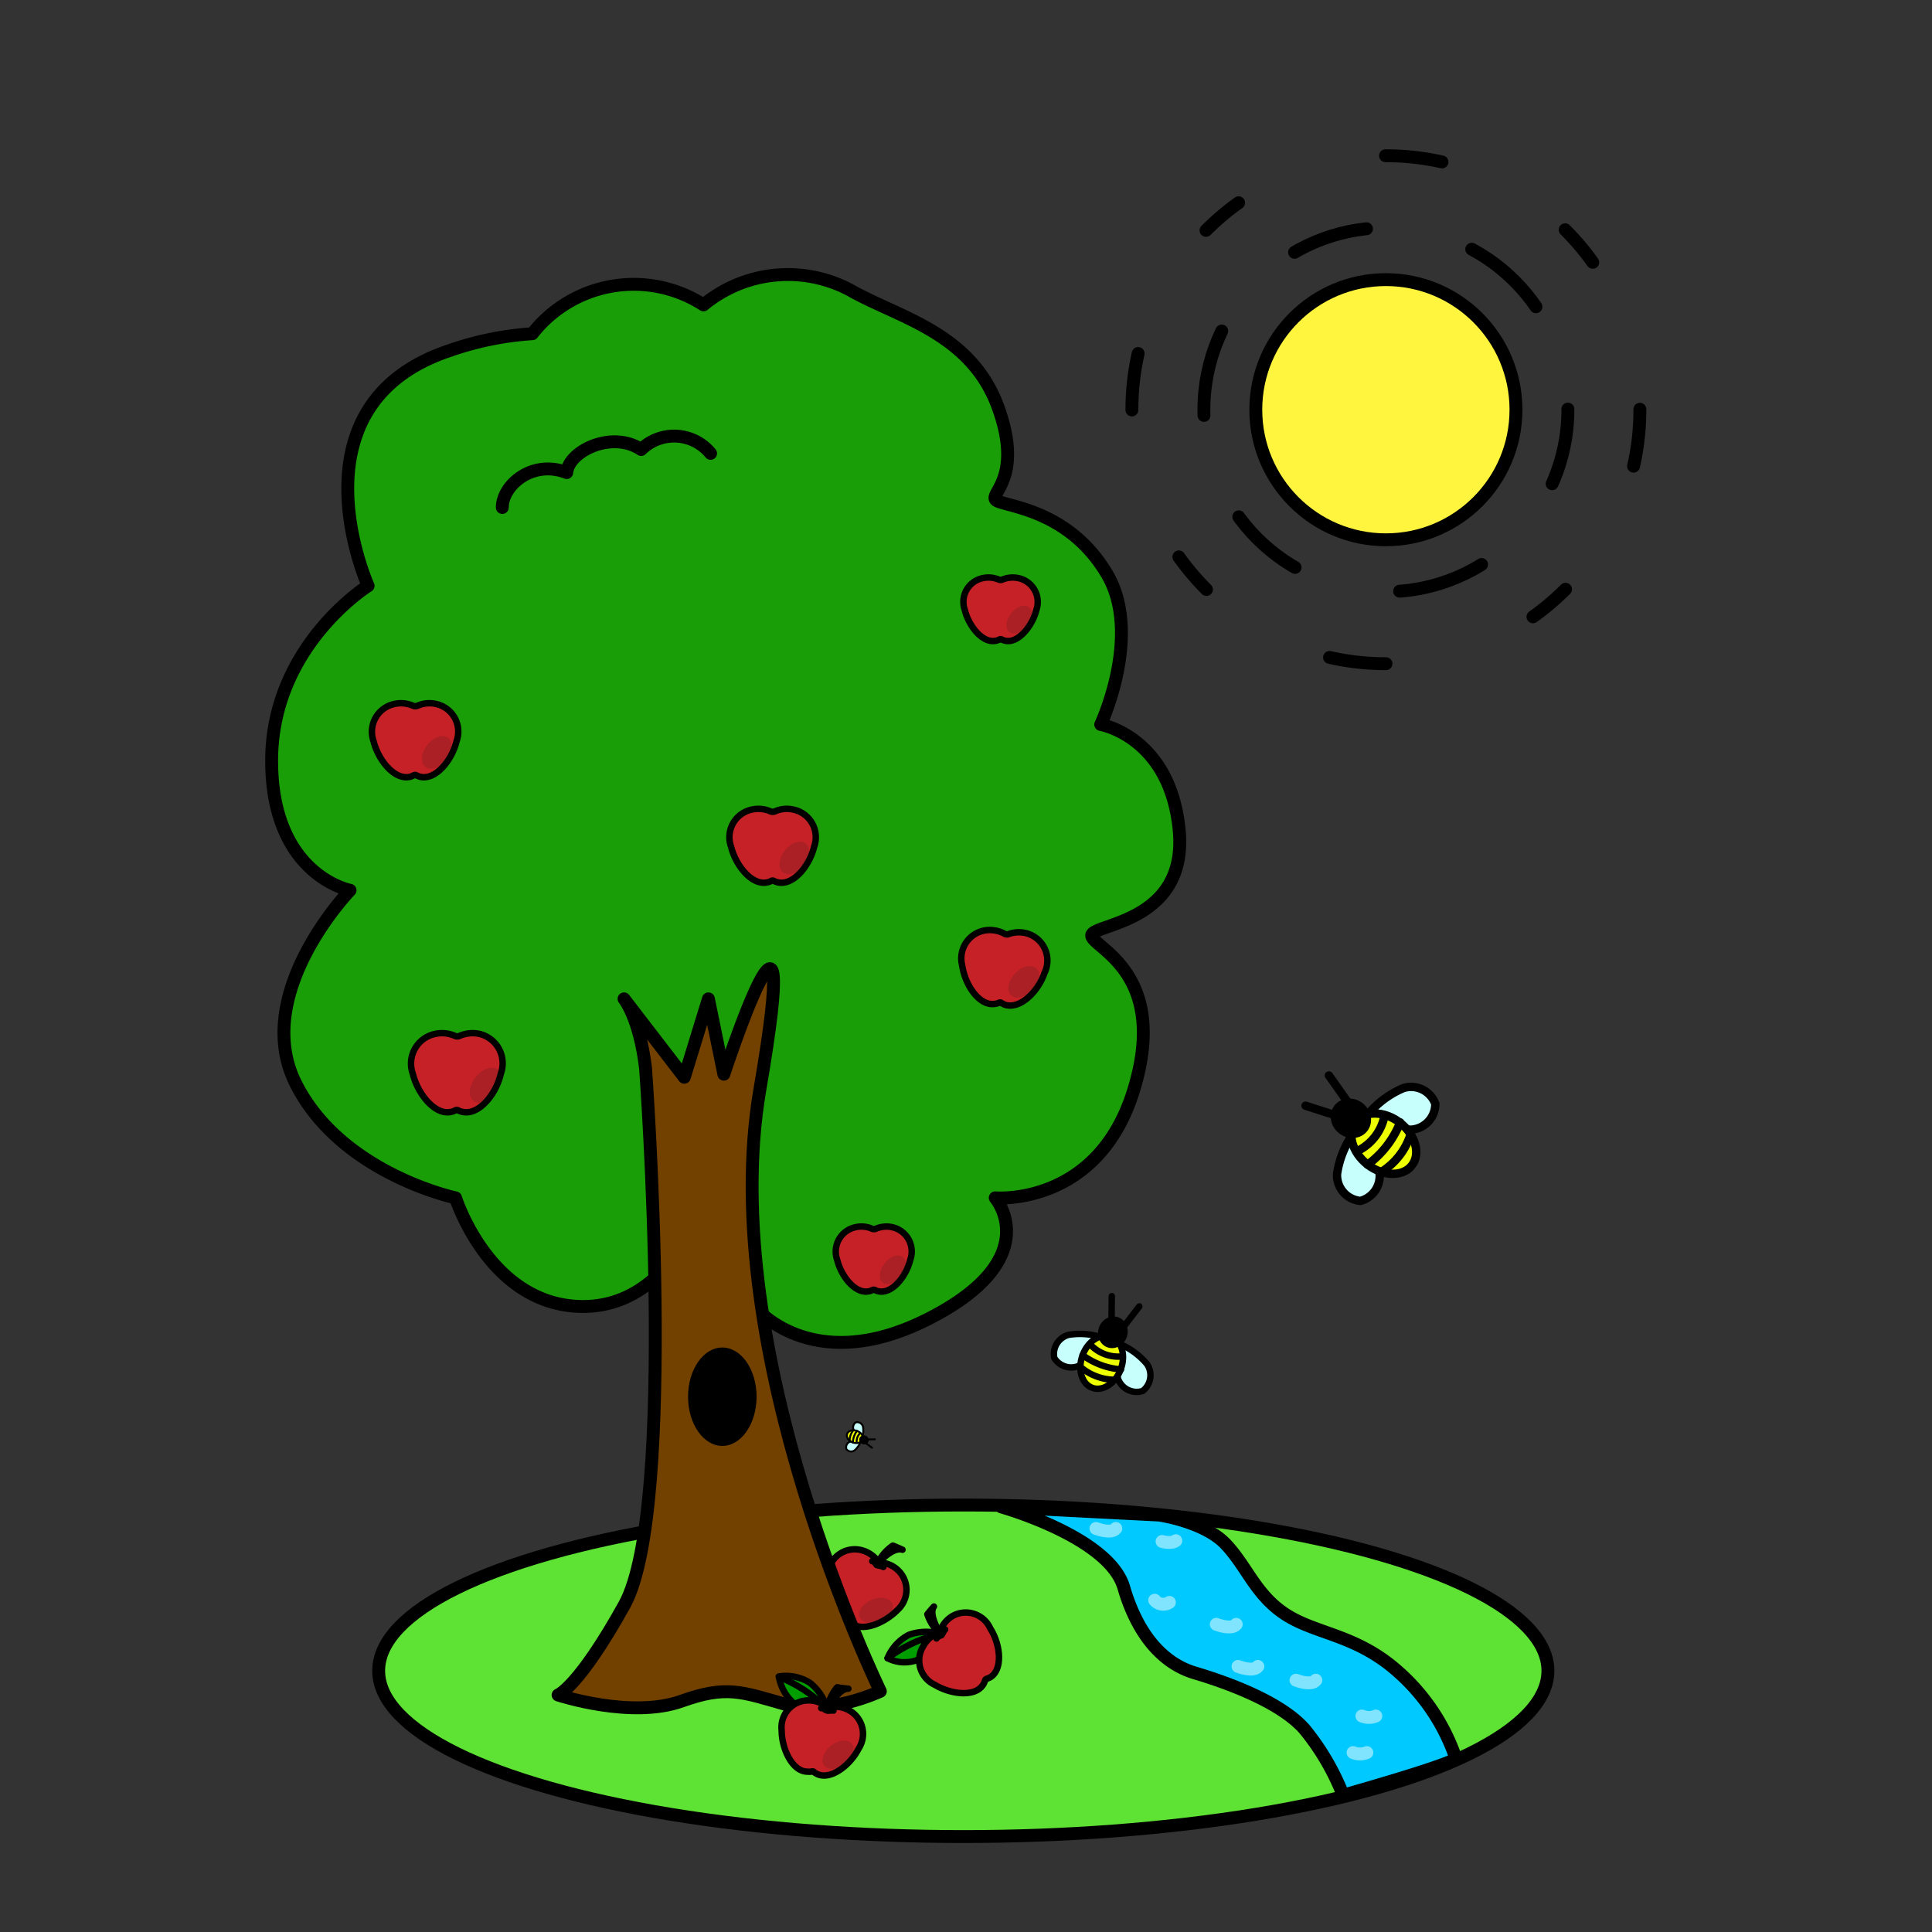 <svg id="_6" data-name="6" xmlns="http://www.w3.org/2000/svg" xmlns:xlink="http://www.w3.org/1999/xlink" viewBox="0 0 150 150"><rect x="0" y="0" width="150" height="150" fill="#333333" stroke="none"/><defs><style>.cls-1{fill:#c7fffd;}.cls-1,.cls-10,.cls-11,.cls-12,.cls-13,.cls-14,.cls-15,.cls-18,.cls-2,.cls-3,.cls-4,.cls-5,.cls-6,.cls-8,.cls-9{stroke:#000;}.cls-1,.cls-10,.cls-11,.cls-12,.cls-13,.cls-14,.cls-15,.cls-17,.cls-18,.cls-2,.cls-3,.cls-4,.cls-5,.cls-6,.cls-8,.cls-9{stroke-linecap:round;}.cls-1,.cls-4{stroke-miterlimit:10;}.cls-1,.cls-2,.cls-3,.cls-4{stroke-width:0.25px;}.cls-2{fill:#edff00;}.cls-10,.cls-11,.cls-12,.cls-13,.cls-14,.cls-15,.cls-17,.cls-18,.cls-2,.cls-3,.cls-5,.cls-6,.cls-8,.cls-9{stroke-linejoin:round;}.cls-13,.cls-14,.cls-3,.cls-4,.cls-8{fill:none;}.cls-5{fill:#5ee233;}.cls-6{fill:#c52127;}.cls-18,.cls-6,.cls-8,.cls-9{stroke-width:0.5px;}.cls-7{fill:#211f1f;opacity:0.16;}.cls-9{fill:#764d2a;}.cls-10{fill:#1a9e07;}.cls-11{fill:#724100;}.cls-12{fill:#fff53e;}.cls-13{stroke-dasharray:5.92 8.45 6.76 8.45;}.cls-14{stroke-dasharray:4.42 11.06 3.32 12.17;}.cls-15{fill:#00c9ff;}.cls-16{opacity:0.5;}.cls-17{fill:#39f6ff;stroke:#fff;}.cls-18{fill:#009e00;}</style><symbol id="Новый_символ_1" data-name="Новый символ 1" viewBox="0 0 4.16 3.85"><path class="cls-1" d="M.46,2.12a2.8,2.8,0,0,1,1.33-.36,2.77,2.77,0,0,1-.48,1.29.77.77,0,0,1-1.06.11A.77.77,0,0,1,.46,2.12Z"/><path class="cls-1" d="M3.7,2.12a2.8,2.8,0,0,0-1.33-.36,2.77,2.77,0,0,0,.48,1.29.77.77,0,0,0,1.06.11A.77.77,0,0,0,3.7,2.12Z"/><ellipse class="cls-2" cx="2.03" cy="2.67" rx="0.79" ry="1.06"/><ellipse cx="2.03" cy="1.43" rx="0.57" ry="0.62"/><path class="cls-3" d="M1.24,2.67a2.89,2.89,0,0,0,1.59,0"/><path class="cls-3" d="M1.35,3.14a2.08,2.08,0,0,0,1.37,0"/><path class="cls-3" d="M1.46,2.22a1.49,1.49,0,0,0,1.15,0"/><line class="cls-4" x1="1.5" y1="0.13" x2="1.84" y2="1.07"/><line class="cls-4" x1="2.64" y1="0.13" x2="2.35" y2="1.07"/></symbol></defs><ellipse class="cls-5" cx="74.79" cy="129.72" rx="45.39" ry="12.87"/><path class="cls-6" d="M69.72,121.91a2.16,2.16,0,0,0-1.33-.59.39.39,0,0,1-.26-.15,2.3,2.3,0,0,0-1.22-.81,2.1,2.1,0,0,0-2.62,1.69c-.37,1.39,0,3.31,1.11,3.62a1.35,1.35,0,0,0,.29,0,.18.18,0,0,1,.16.08,1.1,1.1,0,0,0,.2.23c.88.81,2.68,0,3.65-1A2.1,2.1,0,0,0,69.72,121.91Z"/><ellipse class="cls-7" cx="68" cy="125.04" rx="1.37" ry="0.89" transform="translate(-43.41 36.46) rotate(-22.98)"/><path class="cls-8" d="M67.72,121.21a.29.29,0,0,1,.2.11.56.56,0,0,0,.41.25.73.73,0,0,1,.25.09"/><path class="cls-9" d="M69.32,120a3.6,3.6,0,0,0-1.25,1.51l0,0,0,0c.31-.39,1.29-1.41,2-1.19C69.67,120.14,69.32,120,69.32,120Z"/><path class="cls-10" d="M84.76,72.63c0-.93,7.49-.93,6.79-8.19s-6.09-8.19-6.09-8.19,3.28-7,.47-11.71-7.25-5.15-8.42-5.61,2.1-1.41,0-7.26-7.73-7-11.47-9.13a10.29,10.29,0,0,0-11.42,1.13,10,10,0,0,0-13.29,2.24,24.18,24.18,0,0,0-6.43,1.31c-12.64,4.22-6.32,18.26-6.32,18.26s-7.49,4.68-7.49,13.58,6.09,10.06,6.09,10.06-7.73,8-4.22,15S35.37,93,35.37,93s2.58,8.19,9.6,8.43,9.6-8,9.6-8l4,8s4.45,5.61,13.58.93S77.27,93,77.27,93s8,.7,10.77-8.43S84.76,73.57,84.76,72.63Z"/><path class="cls-11" d="M50.12,82.93s2.52,34.16-1.64,41.67c-3.54,6.38-5.15,7-5.15,7s5.67,1.88,9.6.47c3.48-1.25,4.68-.7,8,.24s7.42-1,7.42-1S55.5,104.94,59,84.57,56.2,83.4,56.2,83.4L55,77.55l-1.87,6.09-4.68-6.09S49.65,79,50.12,82.93Z"/><ellipse cx="56.08" cy="108.44" rx="2.66" ry="3.82"/><circle class="cls-12" cx="107.6" cy="31.81" r="10.1"/><circle class="cls-13" cx="107.6" cy="31.81" r="14.13"/><circle class="cls-14" cx="107.6" cy="31.81" r="19.72"/><use width="4.16" height="3.85" transform="matrix(1.59, -2.06, 2.06, 1.59, 98.71, 88.73)" xlink:href="#Новый_символ_1"/><use width="4.16" height="3.85" transform="translate(83.6 99.34) rotate(20.48) scale(2)" xlink:href="#Новый_символ_1"/><use width="4.16" height="3.85" transform="matrix(-0.2, 0.57, -0.57, -0.2, 68.3, 110.92)" xlink:href="#Новый_символ_1"/><path class="cls-15" d="M77.75,117s8.36,2.33,9.5,6.25c1.06,3.63,3,5.89,5.53,6.64s6.65,2.25,8.5,4.36a19,19,0,0,1,3,5.13s7.92-2.23,8.76-2.84a15.74,15.74,0,0,0-4.78-7c-3.14-2.65-6.12-2.69-8.45-4.2s-3-3.73-4.66-5.47S90,117.63,90,117.63Z"/><g class="cls-16"><path class="cls-17" d="M89.65,124.24a.86.86,0,0,0,1.14.17"/><path class="cls-17" d="M100.62,130.45s1.18.47,1.54,0"/><path class="cls-17" d="M96.12,129.38s1.18.47,1.54,0"/><path class="cls-17" d="M85.09,118.67s1.17.46,1.54,0"/><path class="cls-17" d="M94.43,126.11s1.18.47,1.55,0"/><path class="cls-17" d="M90.22,119.68s.74.21,1.07-.06"/><path class="cls-17" d="M105.74,133.23a1.37,1.37,0,0,0,1.08,0"/><path class="cls-17" d="M105.05,136.07a1.39,1.39,0,0,0,1.07,0"/></g><path class="cls-10" d="M39,39.4c0-1.73,2.33-3.74,5-2.71.17-1.7,3.54-3.29,5.78-1.79a3.66,3.66,0,0,1,5.39.3"/><path class="cls-6" d="M37.3,80.29a2.52,2.52,0,0,0-1.63.14.4.4,0,0,1-.34,0,2.5,2.5,0,0,0-1.62-.14,2.35,2.35,0,0,0-1.66,3.08c.38,1.56,1.74,3.27,3,2.95a1,1,0,0,0,.31-.12.23.23,0,0,1,.2,0,1,1,0,0,0,.32.12c1.29.32,2.65-1.39,3-2.95A2.35,2.35,0,0,0,37.3,80.29Z"/><ellipse class="cls-7" cx="37.3" cy="84.29" rx="1.53" ry="1" transform="matrix(0.62, -0.79, 0.79, 0.62, -52.01, 61.47)"/><path class="cls-6" d="M33.91,54.67a2.29,2.29,0,0,0-1.51.13.44.44,0,0,1-.32,0,2.33,2.33,0,0,0-1.52-.13A2.2,2.2,0,0,0,29,57.54c.36,1.46,1.63,3.06,2.84,2.77a1.48,1.48,0,0,0,.29-.12.21.21,0,0,1,.19,0,1.57,1.57,0,0,0,.3.12c1.21.29,2.48-1.31,2.83-2.77A2.19,2.19,0,0,0,33.91,54.67Z"/><ellipse class="cls-7" cx="33.92" cy="58.41" rx="1.43" ry="0.94" transform="translate(-32.96 48.94) rotate(-51.79)"/><path class="cls-6" d="M61.66,62.87a2.29,2.29,0,0,0-1.51.13.44.44,0,0,1-.32,0,2.33,2.33,0,0,0-1.52-.13,2.19,2.19,0,0,0-1.55,2.87c.36,1.46,1.63,3.06,2.84,2.76a1,1,0,0,0,.29-.11.21.21,0,0,1,.19,0,1,1,0,0,0,.29.11c1.22.3,2.49-1.3,2.84-2.76A2.19,2.19,0,0,0,61.66,62.87Z"/><ellipse class="cls-7" cx="61.67" cy="66.61" rx="1.43" ry="0.94" transform="translate(-28.81 73.87) rotate(-51.79)"/><path class="cls-6" d="M79.13,44.9a2.09,2.09,0,0,0-1.31.1.32.32,0,0,1-.27,0,2.09,2.09,0,0,0-1.31-.1,1.88,1.88,0,0,0-1.33,2.47c.31,1.25,1.4,2.63,2.44,2.37a1.06,1.06,0,0,0,.25-.09.17.17,0,0,1,.17,0,1.06,1.06,0,0,0,.25.09c1,.26,2.13-1.12,2.44-2.37A1.89,1.89,0,0,0,79.13,44.9Z"/><ellipse class="cls-7" cx="79.13" cy="48.11" rx="1.23" ry="0.8" transform="translate(-7.62 80.53) rotate(-51.79)"/><path class="cls-6" d="M69.32,95.29A2.08,2.08,0,0,0,68,95.4a.37.37,0,0,1-.29,0,2.07,2.07,0,0,0-1.33-.11A1.93,1.93,0,0,0,65,97.82c.31,1.28,1.43,2.69,2.49,2.43a.82.82,0,0,0,.26-.1.25.25,0,0,1,.17,0,.82.82,0,0,0,.26.1c1.06.26,2.18-1.15,2.49-2.43A1.93,1.93,0,0,0,69.32,95.29Z"/><ellipse class="cls-7" cx="69.32" cy="98.58" rx="1.26" ry="0.82" transform="translate(-51.02 92.08) rotate(-51.79)"/><path class="cls-6" d="M79.86,72.51a2.33,2.33,0,0,0-1.52,0,.36.36,0,0,1-.32,0,2.41,2.41,0,0,0-1.5-.28,2.2,2.2,0,0,0-1.82,2.71c.21,1.49,1.31,3.2,2.55,3a1.11,1.11,0,0,0,.3-.08.19.19,0,0,1,.19,0A1.47,1.47,0,0,0,78,78c1.17.41,2.6-1,3.1-2.47A2.19,2.19,0,0,0,79.86,72.51Z"/><ellipse class="cls-7" cx="79.49" cy="76.23" rx="1.43" ry="0.94" transform="translate(-30.56 80.61) rotate(-46.08)"/><path class="cls-18" d="M70.56,126.93a4,4,0,0,1,2.44-.08,2.85,2.85,0,0,1-4.09,1.89A3.57,3.57,0,0,1,70.56,126.93Z"/><path class="cls-8" d="M68.91,128.74s3.1-2.4,5.47-1.7"/><path class="cls-6" d="M73.93,125.48A2.26,2.26,0,0,0,73,126.6a.35.35,0,0,1-.22.21,2.25,2.25,0,0,0-1.1,1,2.09,2.09,0,0,0,.9,3c1.23.74,3.17,1,3.78-.06a1.39,1.39,0,0,0,.12-.28.21.21,0,0,1,.13-.13,1.39,1.39,0,0,0,.28-.12c1-.62.78-2.56,0-3.78A2.09,2.09,0,0,0,73.93,125.48Z"/><path class="cls-8" d="M72.71,127.21a.35.35,0,0,1,.16-.16.58.58,0,0,0,.36-.32.92.92,0,0,1,.15-.22"/><path class="cls-9" d="M72,125.33a3.57,3.57,0,0,0,1.1,1.62l0,0,0,0c-.28-.4-1-1.63-.59-2.22C72.22,125.05,72,125.33,72,125.33Z"/><path class="cls-18" d="M62.88,130.65a4,4,0,0,1,1.34,2,3.63,3.63,0,0,1-2.54-.36,3.56,3.56,0,0,1-1.21-2.13A3.53,3.53,0,0,1,62.88,130.65Z"/><path class="cls-8" d="M60.47,130.19s3.66,1.38,4.31,3.76"/><path class="cls-6" d="M65.87,132.76a2.18,2.18,0,0,0-1.43-.21.39.39,0,0,1-.3-.07,2.25,2.25,0,0,0-1.38-.46,2.09,2.09,0,0,0-2.07,2.34c0,1.43.84,3.2,2,3.19a1.54,1.54,0,0,0,.3,0,.17.17,0,0,1,.17,0,1.38,1.38,0,0,0,.25.17c1.06.54,2.6-.67,3.25-1.95A2.09,2.09,0,0,0,65.87,132.76Z"/><ellipse class="cls-7" cx="65.06" cy="136.24" rx="1.37" ry="0.89" transform="translate(-70.72 70.23) rotate(-38.55)"/><path class="cls-8" d="M63.76,132.62a.37.37,0,0,1,.22.06.61.61,0,0,0,.47.13.87.87,0,0,1,.26,0"/><path class="cls-9" d="M65,131a3.52,3.52,0,0,0-.8,1.79h.08c.19-.46.87-1.7,1.59-1.68C65.35,131.07,65,131,65,131Z"/></svg>